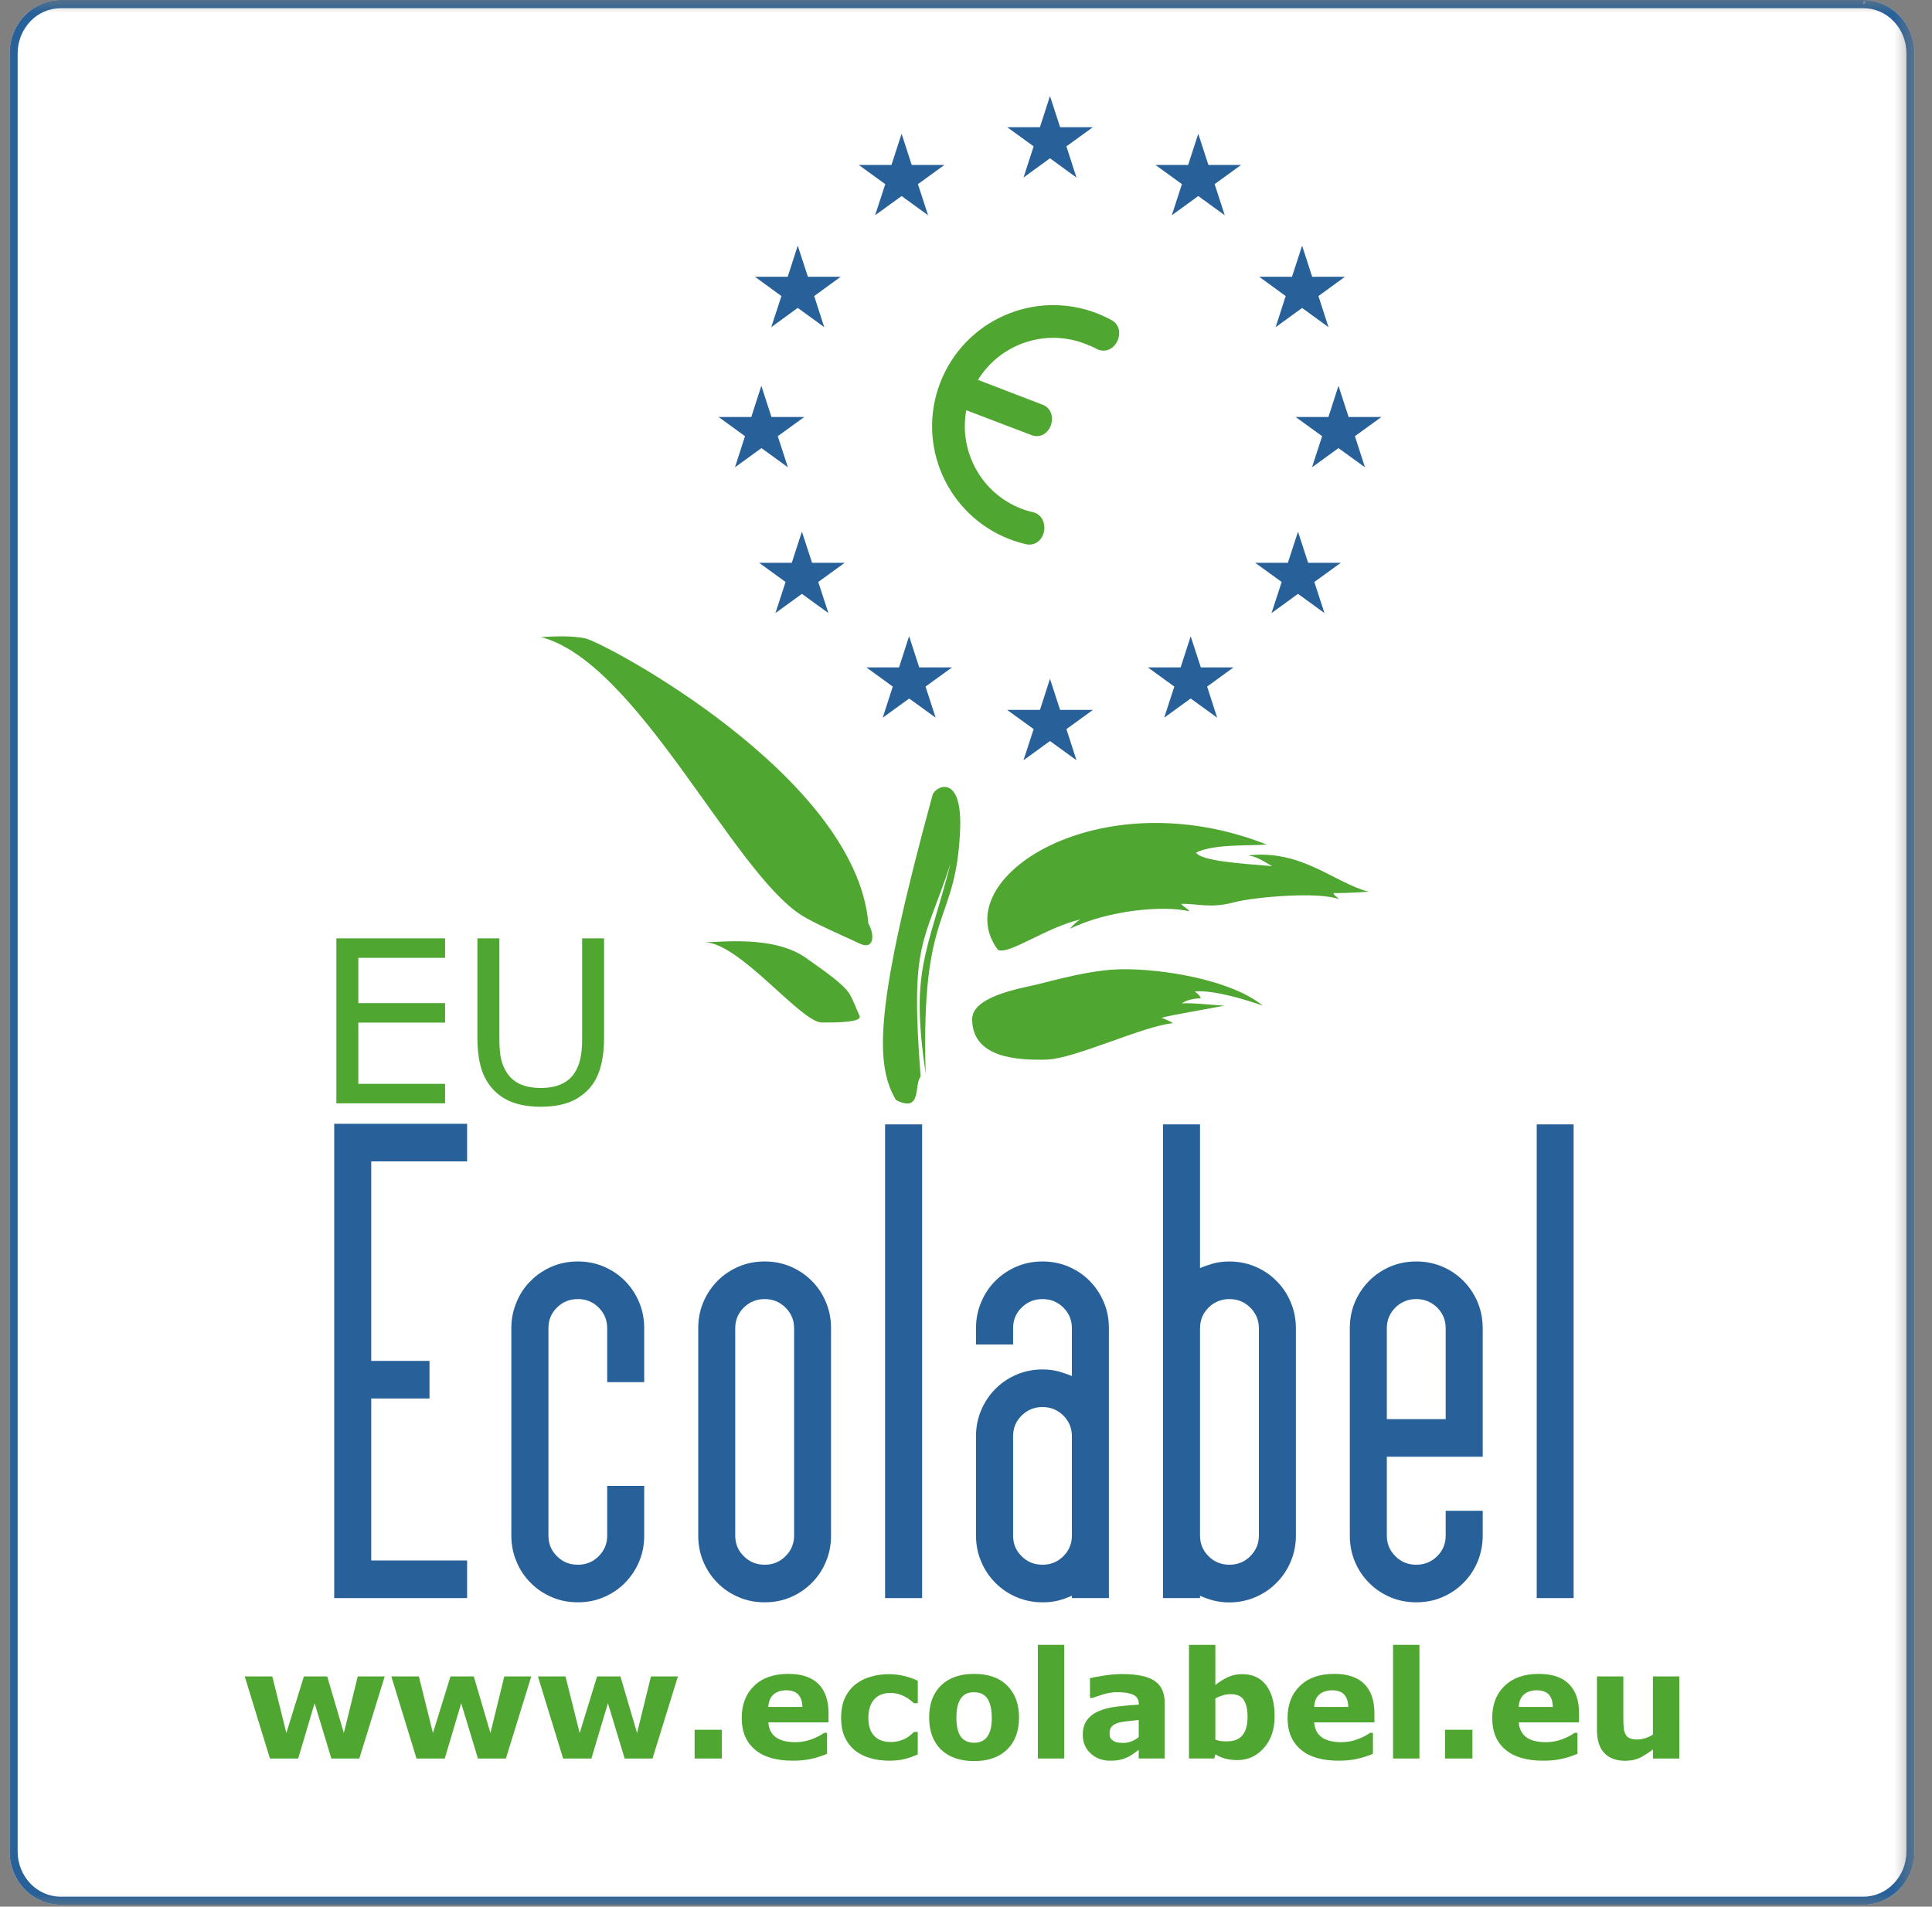 <?xml version="1.0" encoding="UTF-8"?>
<svg xmlns="http://www.w3.org/2000/svg" width="77" height="76" viewBox="0 0 77 76" fill="none">
  <rect x="0" y="0" width="77" height="76" fill="#808080" stroke="none"/>
  <path d="M74.888 45.615C74.89 45.629 74.89 45.643 74.89 45.658L75.075 45.505C75.012 45.545 74.95 45.58 74.888 45.615Z" fill="#28215C"></path>
  <mask id="mask0_259_3875" style="mask-type:luminance" maskUnits="userSpaceOnUse" x="0" y="0" width="77" height="76">
    <path d="M0 0H76.302V76H0V0Z" fill="white"></path>
  </mask>
  <g mask="url(#mask0_259_3875)">
    <path d="M74.258 0.161L74.286 0.043L74.302 0.016C74.302 0.027 74.325 0.004 74.337 0.09C74.309 0.165 74.278 0.161 74.262 0.161C74.258 0.161 74.258 0.161 74.258 0.161ZM75.706 0.628C75.337 0.243 74.823 0 74.258 0H2.425C1.86 0 1.346 0.243 0.977 0.628C0.608 1.012 0.381 1.542 0.381 2.126V73.803C0.381 74.388 0.608 74.917 0.977 75.302C1.346 75.686 1.86 75.925 2.429 75.925H74.258C74.823 75.925 75.337 75.686 75.706 75.302C76.059 74.933 76.283 74.435 76.302 73.882H76.306V2.126C76.306 1.542 76.075 1.012 75.706 0.628Z" fill="white"></path>
    <path d="M74.258 0.161C74.258 0.161 74.258 0.161 74.262 0.161C74.278 0.161 74.309 0.165 74.337 0.09C74.329 0.004 74.302 0.028 74.302 0.016L74.286 0.043L74.258 0.161ZM1.209 0.851C0.899 1.177 0.703 1.628 0.703 2.126V73.799C0.703 74.301 0.899 74.752 1.209 75.078C1.522 75.404 1.95 75.604 2.429 75.604H74.258C74.733 75.604 75.161 75.404 75.475 75.078C75.788 74.752 75.981 74.301 75.981 73.799V2.126C75.981 1.628 75.788 1.177 75.475 0.851C75.161 0.522 74.733 0.326 74.258 0.326H2.429C1.95 0.326 1.522 0.522 1.209 0.851ZM2.429 75.925C1.86 75.925 1.346 75.686 0.977 75.302C0.608 74.917 0.381 74.384 0.381 73.799V2.126C0.381 1.542 0.608 1.012 0.977 0.628C1.346 0.243 1.86 0 2.429 0H74.258C74.823 0 75.337 0.243 75.706 0.628C76.075 1.012 76.302 1.542 76.302 2.126V73.882C76.283 74.435 76.059 74.933 75.706 75.302C75.337 75.686 74.823 75.925 74.258 75.925H2.429Z" fill="#286199"></path>
  </g>
  <path d="M15.333 66.824L14.32 70.096H13.206L12.539 67.891L11.884 70.096H10.758L9.754 66.824H10.852L11.413 69.08L12.112 66.824H13.041L13.704 69.08L14.258 66.824H15.333Z" fill="#4FA630"></path>
  <path d="M21.174 66.824L20.162 70.096H19.048L18.381 67.891L17.726 70.096H16.6L15.596 66.824H16.694L17.255 69.08L17.954 66.824H18.883L19.546 69.08L20.099 66.824H21.174Z" fill="#4FA630"></path>
  <path d="M27.018 66.824L26.006 70.096H24.896L24.229 67.891L23.57 70.096H22.444L21.439 66.824H22.538L23.103 69.08L23.797 66.824H24.727L25.39 69.08L25.943 66.824H27.018Z" fill="#4FA630"></path>
  <path d="M28.77 70.096H27.684V68.95H28.77V70.096Z" fill="#4FA630"></path>
  <path d="M31.981 68.04C31.973 67.82 31.918 67.655 31.816 67.545C31.715 67.436 31.554 67.376 31.338 67.376C31.134 67.376 30.969 67.431 30.84 67.533C30.71 67.639 30.635 67.808 30.62 68.04L31.981 68.04ZM33.021 68.656H30.624C30.638 68.911 30.734 69.107 30.914 69.244C31.095 69.378 31.358 69.444 31.711 69.444C31.93 69.444 32.146 69.405 32.354 69.327C32.562 69.248 32.723 69.162 32.844 69.072H32.962V69.911C32.722 70.005 32.499 70.076 32.291 70.119C32.083 70.162 31.848 70.182 31.597 70.182C30.938 70.182 30.435 70.037 30.086 69.739C29.737 69.444 29.561 69.025 29.561 68.479C29.561 67.938 29.729 67.514 30.059 67.196C30.388 66.879 30.843 66.722 31.42 66.722C31.954 66.722 32.354 66.859 32.621 67.126C32.887 67.397 33.021 67.781 33.021 68.287L33.021 68.656Z" fill="#4FA630"></path>
  <path d="M35.463 70.182C35.177 70.182 34.918 70.151 34.683 70.08C34.447 70.014 34.239 69.908 34.067 69.766C33.894 69.625 33.761 69.445 33.663 69.233C33.569 69.017 33.522 68.762 33.522 68.476C33.522 68.17 33.572 67.907 33.674 67.683C33.776 67.463 33.917 67.279 34.102 67.134C34.279 66.997 34.483 66.894 34.714 66.832C34.946 66.765 35.185 66.734 35.432 66.734C35.656 66.734 35.86 66.762 36.048 66.808C36.236 66.855 36.413 66.918 36.578 66.997V67.891H36.428C36.389 67.856 36.338 67.817 36.283 67.77C36.224 67.723 36.154 67.675 36.071 67.632C35.993 67.589 35.903 67.554 35.809 67.526C35.714 67.498 35.604 67.483 35.479 67.483C35.197 67.483 34.985 67.573 34.832 67.75C34.682 67.926 34.608 68.17 34.608 68.476C34.608 68.79 34.686 69.029 34.839 69.19C34.992 69.355 35.212 69.437 35.495 69.437C35.628 69.437 35.746 69.423 35.852 69.39C35.958 69.359 36.044 69.323 36.114 69.284C36.181 69.245 36.24 69.202 36.287 69.162C36.338 69.119 36.385 69.076 36.428 69.037H36.577V69.931C36.412 70.006 36.24 70.069 36.059 70.116C35.879 70.159 35.683 70.182 35.463 70.182Z" fill="#4FA630"></path>
  <path d="M39.323 69.256C39.389 69.174 39.44 69.071 39.476 68.954C39.507 68.836 39.527 68.675 39.527 68.467C39.527 68.275 39.507 68.114 39.472 67.985C39.437 67.855 39.39 67.749 39.327 67.671C39.264 67.593 39.19 67.538 39.103 67.502C39.017 67.471 38.922 67.455 38.821 67.455C38.719 67.455 38.632 67.466 38.55 67.494C38.471 67.523 38.397 67.577 38.326 67.659C38.26 67.734 38.212 67.84 38.173 67.969C38.134 68.103 38.118 68.267 38.118 68.467C38.118 68.648 38.132 68.801 38.165 68.93C38.2 69.064 38.247 69.17 38.31 69.248C38.373 69.323 38.447 69.378 38.534 69.413C38.62 69.448 38.718 69.468 38.828 69.468C38.926 69.468 39.016 69.451 39.103 69.417C39.189 69.386 39.26 69.331 39.323 69.256ZM40.613 68.46C40.613 69.001 40.456 69.425 40.142 69.735C39.828 70.041 39.389 70.198 38.82 70.198C38.255 70.198 37.816 70.041 37.498 69.735C37.188 69.425 37.031 69.001 37.031 68.46C37.031 67.922 37.188 67.495 37.502 67.185C37.82 66.879 38.259 66.722 38.82 66.722C39.393 66.722 39.832 66.879 40.142 67.189C40.456 67.499 40.613 67.926 40.613 68.46Z" fill="#4FA630"></path>
  <path d="M42.415 70.095H41.363V65.564H42.415V70.095Z" fill="#4FA630"></path>
  <path d="M45.384 69.24V68.562C45.239 68.573 45.086 68.59 44.921 68.609C44.756 68.629 44.631 68.652 44.548 68.679C44.442 68.715 44.36 68.761 44.305 68.825C44.25 68.887 44.223 68.97 44.223 69.072C44.223 69.138 44.231 69.193 44.237 69.236C44.254 69.28 44.28 69.319 44.327 69.358C44.371 69.397 44.425 69.425 44.488 69.444C44.551 69.464 44.645 69.473 44.779 69.473C44.884 69.473 44.99 69.453 45.096 69.41C45.206 69.367 45.302 69.311 45.384 69.24ZM45.383 69.751C45.324 69.794 45.253 69.845 45.171 69.904C45.089 69.963 45.01 70.014 44.935 70.045C44.834 70.092 44.728 70.128 44.614 70.151C44.504 70.174 44.382 70.183 44.253 70.183C43.939 70.183 43.68 70.088 43.472 69.896C43.26 69.704 43.154 69.457 43.154 69.159C43.154 68.919 43.209 68.723 43.315 68.574C43.425 68.421 43.574 68.303 43.77 68.217C43.966 68.127 44.206 68.064 44.492 68.029C44.779 67.993 45.077 67.966 45.387 67.947V67.93C45.387 67.749 45.312 67.624 45.163 67.553C45.018 67.486 44.802 67.451 44.512 67.451C44.339 67.451 44.155 67.482 43.958 67.541C43.762 67.604 43.625 67.651 43.535 67.682H43.441V66.894C43.55 66.865 43.731 66.831 43.982 66.792C44.229 66.753 44.48 66.729 44.731 66.729C45.328 66.729 45.759 66.823 46.022 67.007C46.289 67.188 46.418 67.478 46.418 67.871V70.095H45.383L45.383 69.751Z" fill="#4FA630"></path>
  <path d="M49.721 68.436C49.721 68.146 49.67 67.922 49.572 67.765C49.474 67.608 49.297 67.53 49.042 67.53C48.944 67.53 48.842 67.544 48.74 67.577C48.634 67.605 48.532 67.647 48.438 67.702V69.342C48.513 69.371 48.587 69.389 48.654 69.401C48.721 69.41 48.803 69.412 48.897 69.412C49.176 69.412 49.38 69.334 49.517 69.169C49.654 69.008 49.721 68.762 49.721 68.436ZM50.8 68.416C50.8 68.93 50.659 69.35 50.376 69.671C50.09 69.997 49.737 70.158 49.313 70.158C49.129 70.158 48.968 70.138 48.831 70.099C48.693 70.064 48.564 70.004 48.438 69.93L48.395 70.095H47.387V65.564H48.438V67.164C48.599 67.039 48.764 66.933 48.932 66.854C49.101 66.776 49.293 66.733 49.513 66.733C49.925 66.733 50.243 66.882 50.466 67.18C50.69 67.478 50.8 67.89 50.8 68.416Z" fill="#4FA630"></path>
  <path d="M53.737 68.04C53.729 67.82 53.675 67.655 53.572 67.545C53.47 67.436 53.309 67.376 53.09 67.376C52.89 67.376 52.725 67.431 52.592 67.533C52.462 67.639 52.391 67.808 52.376 68.04L53.737 68.04ZM54.777 68.656H52.376C52.396 68.911 52.49 69.107 52.67 69.244C52.85 69.378 53.113 69.444 53.462 69.444C53.686 69.444 53.902 69.405 54.11 69.327C54.318 69.248 54.479 69.162 54.6 69.072H54.718V69.911C54.478 70.005 54.255 70.076 54.047 70.119C53.835 70.162 53.604 70.182 53.349 70.182C52.693 70.182 52.191 70.037 51.842 69.739C51.493 69.444 51.316 69.025 51.316 68.479C51.316 67.938 51.485 67.514 51.815 67.196C52.144 66.879 52.599 66.722 53.176 66.722C53.709 66.722 54.11 66.859 54.377 67.126C54.643 67.397 54.777 67.781 54.777 68.287L54.777 68.656Z" fill="#4FA630"></path>
  <path d="M56.571 70.095H55.52V65.564H56.571V70.095Z" fill="#4FA630"></path>
  <path d="M58.684 70.096H57.594V68.95H58.684V70.096Z" fill="#4FA630"></path>
  <path d="M61.889 68.04C61.881 67.82 61.831 67.655 61.729 67.545C61.623 67.436 61.462 67.376 61.246 67.376C61.042 67.376 60.877 67.431 60.748 67.533C60.618 67.639 60.544 67.808 60.528 68.04L61.889 68.04ZM62.933 68.656H60.532C60.546 68.911 60.646 69.107 60.826 69.244C61.003 69.378 61.27 69.444 61.619 69.444C61.839 69.444 62.054 69.405 62.262 69.327C62.47 69.248 62.635 69.162 62.753 69.072H62.87V69.911C62.635 70.005 62.411 70.076 62.199 70.119C61.992 70.162 61.76 70.182 61.505 70.182C60.85 70.182 60.348 70.037 59.994 69.739C59.645 69.444 59.473 69.025 59.473 68.479C59.473 67.938 59.638 67.514 59.971 67.196C60.3 66.879 60.752 66.722 61.328 66.722C61.862 66.722 62.262 66.859 62.529 67.126C62.8 67.397 62.933 67.781 62.933 68.287L62.933 68.656Z" fill="#4FA630"></path>
  <path d="M66.93 70.096H65.879V69.735C65.683 69.88 65.506 69.994 65.345 70.072C65.184 70.147 64.992 70.186 64.772 70.186C64.412 70.186 64.133 70.08 63.937 69.876C63.741 69.668 63.647 69.362 63.647 68.954V66.824H64.698V68.448C64.698 68.613 64.701 68.75 64.712 68.86C64.721 68.97 64.747 69.06 64.787 69.131C64.822 69.205 64.877 69.256 64.952 69.287C65.026 69.323 65.132 69.338 65.265 69.338C65.356 69.338 65.454 69.321 65.564 69.287C65.674 69.256 65.775 69.205 65.877 69.142V66.824H66.929L66.93 70.096Z" fill="#4FA630"></path>
  <path d="M13.32 63.701V44.795H18.617V46.294H14.796V54.246H17.118V55.745H14.796V62.202H18.617V63.701H13.32Z" fill="#286199"></path>
  <path d="M24.2 55.093V52.943C24.2 52.618 24.086 52.347 23.859 52.119C23.631 51.892 23.357 51.782 23.031 51.782C22.701 51.782 22.427 51.892 22.199 52.119C21.968 52.347 21.858 52.618 21.858 52.943V61.209C21.858 61.535 21.968 61.806 22.199 62.033C22.427 62.261 22.701 62.371 23.031 62.371C23.357 62.371 23.631 62.261 23.859 62.033C24.086 61.806 24.2 61.535 24.2 61.209V59.228H25.675V61.209C25.675 61.582 25.609 61.927 25.471 62.249C25.334 62.575 25.145 62.853 24.906 63.096C24.667 63.34 24.384 63.528 24.063 63.665C23.741 63.803 23.4 63.869 23.031 63.869C22.658 63.869 22.313 63.803 21.995 63.665C21.674 63.528 21.391 63.34 21.152 63.096C20.909 62.853 20.72 62.575 20.587 62.249C20.45 61.927 20.379 61.582 20.379 61.209V52.943C20.379 52.571 20.45 52.225 20.587 51.904C20.72 51.578 20.908 51.295 21.152 51.056C21.391 50.813 21.674 50.625 21.995 50.487C22.313 50.35 22.658 50.283 23.031 50.283C23.4 50.283 23.741 50.35 24.063 50.487C24.384 50.625 24.667 50.813 24.906 51.056C25.146 51.296 25.334 51.578 25.471 51.904C25.608 52.225 25.675 52.571 25.675 52.943V55.093H24.2Z" fill="#286199"></path>
  <path d="M31.649 52.943C31.649 52.618 31.532 52.347 31.304 52.119C31.077 51.896 30.802 51.782 30.477 51.782C30.151 51.782 29.872 51.896 29.645 52.119C29.417 52.347 29.303 52.618 29.303 52.943V61.213C29.303 61.535 29.417 61.81 29.645 62.033C29.872 62.261 30.151 62.371 30.477 62.371C30.802 62.371 31.077 62.261 31.304 62.033C31.532 61.809 31.649 61.535 31.649 61.213V52.943ZM33.121 61.213C33.121 61.582 33.054 61.927 32.917 62.249C32.783 62.575 32.595 62.857 32.352 63.096C32.112 63.34 31.83 63.528 31.512 63.665C31.19 63.803 30.845 63.869 30.476 63.869C30.108 63.869 29.762 63.803 29.441 63.665C29.119 63.528 28.837 63.34 28.597 63.096C28.358 62.857 28.169 62.575 28.032 62.249C27.895 61.927 27.828 61.582 27.828 61.213V52.943C27.828 52.571 27.895 52.225 28.032 51.904C28.169 51.578 28.358 51.299 28.597 51.056C28.837 50.813 29.119 50.625 29.441 50.487C29.762 50.35 30.108 50.283 30.476 50.283C30.845 50.283 31.19 50.35 31.512 50.487C31.83 50.625 32.112 50.813 32.352 51.056C32.595 51.299 32.783 51.578 32.917 51.904C33.054 52.225 33.121 52.571 33.121 52.943V61.213Z" fill="#286199"></path>
  <path d="M36.751 63.701H35.275V44.819H36.751V63.701Z" fill="#286199"></path>
  <path d="M40.377 61.21C40.377 61.535 40.487 61.806 40.719 62.034C40.946 62.261 41.221 62.371 41.547 62.371C41.876 62.371 42.151 62.261 42.378 62.034C42.606 61.806 42.72 61.535 42.72 61.21V57.247C42.72 56.926 42.606 56.651 42.378 56.423C42.151 56.2 41.876 56.086 41.547 56.086C41.221 56.086 40.946 56.2 40.719 56.423C40.487 56.651 40.377 56.926 40.377 57.247V61.21ZM42.72 63.607C42.543 63.685 42.363 63.752 42.178 63.799C41.99 63.846 41.786 63.87 41.558 63.87C41.19 63.87 40.844 63.803 40.519 63.666C40.197 63.528 39.914 63.34 39.675 63.097C39.432 62.854 39.244 62.575 39.106 62.249C38.969 61.928 38.898 61.582 38.898 61.21V57.247C38.898 56.874 38.969 56.529 39.106 56.208C39.244 55.886 39.432 55.599 39.675 55.36C39.915 55.117 40.197 54.929 40.519 54.791C40.844 54.654 41.19 54.587 41.558 54.587C41.786 54.587 42.002 54.616 42.202 54.669C42.402 54.728 42.575 54.787 42.72 54.85V52.943C42.72 52.618 42.606 52.347 42.378 52.119C42.151 51.896 41.876 51.782 41.547 51.782C41.221 51.782 40.946 51.896 40.719 52.119C40.487 52.347 40.377 52.618 40.377 52.943V53.594H38.898V52.943C38.898 52.571 38.969 52.225 39.106 51.904C39.243 51.578 39.428 51.295 39.671 51.056C39.911 50.813 40.193 50.625 40.515 50.487C40.836 50.35 41.178 50.283 41.547 50.283C41.915 50.283 42.261 50.35 42.582 50.487C42.904 50.625 43.186 50.813 43.426 51.056C43.665 51.296 43.853 51.578 43.991 51.904C44.128 52.225 44.195 52.571 44.195 52.943V63.701H42.72L42.72 63.607Z" fill="#286199"></path>
  <path d="M49.828 52.12C49.6 51.896 49.325 51.782 49 51.782C48.674 51.782 48.395 51.896 48.168 52.12C47.941 52.347 47.827 52.622 47.827 52.944V61.21C47.827 61.535 47.941 61.806 48.168 62.034C48.395 62.261 48.674 62.371 49 62.371C49.325 62.371 49.6 62.261 49.828 62.034C50.055 61.806 50.173 61.535 50.173 61.21V52.944C50.173 52.622 50.055 52.347 49.828 52.12ZM48.344 50.366C48.545 50.311 48.76 50.284 48.988 50.284C49.357 50.284 49.702 50.35 50.028 50.488C50.349 50.625 50.632 50.813 50.871 51.057C51.114 51.296 51.303 51.578 51.44 51.904C51.577 52.226 51.648 52.571 51.648 52.944V61.21C51.648 61.583 51.577 61.928 51.44 62.25C51.303 62.575 51.114 62.854 50.871 63.097C50.632 63.34 50.349 63.529 50.028 63.666C49.702 63.803 49.357 63.874 48.988 63.874C48.761 63.874 48.556 63.845 48.368 63.799C48.184 63.752 48.003 63.685 47.827 63.607V63.701H46.352V44.819H47.827V50.547C47.972 50.484 48.145 50.425 48.344 50.366Z" fill="#286199"></path>
  <path d="M55.272 56.568H57.618V52.943C57.618 52.621 57.504 52.347 57.277 52.119C57.045 51.896 56.771 51.782 56.445 51.782C56.119 51.782 55.841 51.896 55.613 52.119C55.386 52.347 55.272 52.621 55.272 52.943V56.568ZM53.797 52.943C53.797 52.571 53.864 52.225 54.001 51.9C54.138 51.582 54.327 51.299 54.566 51.056C54.809 50.813 55.088 50.625 55.409 50.487C55.731 50.35 56.076 50.283 56.445 50.283C56.814 50.283 57.159 50.35 57.481 50.487C57.803 50.625 58.081 50.813 58.324 51.056C58.564 51.299 58.752 51.582 58.889 51.9C59.023 52.225 59.093 52.571 59.093 52.943V58.067H55.272V61.209C55.272 61.535 55.386 61.806 55.614 62.033C55.841 62.261 56.12 62.371 56.445 62.371C56.771 62.371 57.045 62.261 57.277 62.033C57.505 61.806 57.618 61.535 57.618 61.209V60.221H59.093V61.209C59.093 61.582 59.023 61.927 58.889 62.253C58.752 62.575 58.564 62.857 58.324 63.096C58.081 63.34 57.803 63.528 57.481 63.665C57.159 63.803 56.814 63.869 56.445 63.869C56.076 63.869 55.731 63.803 55.409 63.665C55.088 63.528 54.809 63.34 54.566 63.096C54.327 62.857 54.138 62.575 54.001 62.253C53.864 61.927 53.797 61.582 53.797 61.209V52.943Z" fill="#286199"></path>
  <path d="M62.717 63.701H61.246V44.819H62.717V63.701Z" fill="#286199"></path>
  <path d="M17.738 43.979H13.406V37.403H17.738V38.18H14.281V39.985H17.738V40.762H14.281V43.202H17.738V43.979Z" fill="#4FA630"></path>
  <path d="M24.076 41.338C24.076 41.817 24.025 42.233 23.919 42.586C23.814 42.943 23.645 43.237 23.406 43.473C23.178 43.696 22.911 43.861 22.609 43.963C22.307 44.065 21.954 44.116 21.55 44.116C21.138 44.116 20.777 44.061 20.471 43.955C20.165 43.845 19.906 43.684 19.698 43.472C19.459 43.229 19.29 42.939 19.184 42.598C19.078 42.256 19.027 41.837 19.027 41.338V37.403H19.902V41.381C19.902 41.738 19.925 42.021 19.973 42.225C20.024 42.433 20.106 42.621 20.22 42.79C20.349 42.978 20.526 43.123 20.746 43.221C20.969 43.316 21.236 43.367 21.55 43.367C21.864 43.367 22.134 43.32 22.354 43.221C22.574 43.127 22.75 42.982 22.884 42.79C22.998 42.621 23.08 42.429 23.127 42.213C23.178 41.993 23.201 41.727 23.201 41.405V37.403H24.076L24.076 41.338Z" fill="#4FA630"></path>
  <path d="M44.313 12.766C44.117 12.66 43.917 12.566 43.705 12.483C41.214 11.53 38.425 12.774 37.471 15.261C36.514 17.748 37.758 20.538 40.245 21.495C40.457 21.577 40.669 21.64 40.885 21.691C41.23 21.77 41.52 21.558 41.602 21.212C41.681 20.863 41.524 20.502 41.179 20.42C41.022 20.385 40.865 20.338 40.712 20.279C39.103 19.659 38.209 17.988 38.511 16.352L41.1 17.34C41.43 17.47 41.748 17.301 41.877 16.968C42.003 16.634 41.891 16.265 41.563 16.136L38.978 15.143C39.845 13.727 41.63 13.084 43.238 13.7C43.391 13.762 43.552 13.821 43.694 13.9C44.003 14.072 44.341 13.947 44.513 13.633C44.682 13.319 44.623 12.938 44.313 12.766Z" fill="#4FA630"></path>
  <path d="M38.266 33.072C38.101 36.956 36.692 36.03 36.892 42.798C36.28 38.643 36.939 38.078 37.889 34.406C36.814 37.698 36.269 37.45 36.692 42.919C36.422 43.214 36.759 44.383 35.712 43.849C34.848 42.413 34.88 40.071 37.163 31.703C37.242 31.354 38.36 30.765 38.266 33.072Z" fill="#4FA630"></path>
  <path d="M28.078 37.56C28.733 37.56 30.832 37.282 32.111 38.176C32.915 38.741 33.614 39.24 33.83 39.577C34.018 39.871 34.124 40.221 34.257 40.487C34.391 40.758 33.323 40.758 32.755 40.758C31.919 40.758 29.463 37.56 28.078 37.56Z" fill="#4FA630"></path>
  <path d="M34.609 36.807C34.88 37.29 34.825 37.882 34.26 37.611C33.554 37.278 32.459 36.807 31.949 36.486C29.199 34.748 25.398 26.383 21.553 25.391C22.251 25.362 22.761 25.336 23.326 25.446C24.013 25.575 34.099 30.899 34.609 36.807Z" fill="#4FA630"></path>
  <path d="M39.766 37.855C37.671 35.007 43.823 31.033 50.484 33.665C49.735 33.72 48.366 33.637 47.667 33.987C47.879 34.309 49.358 34.419 50.7 34.524C50.273 34.285 50.112 34.152 49.735 34.097C51.885 33.854 53.148 35.172 54.541 35.544C53.819 35.599 53.333 35.599 53.148 35.599C53.171 35.709 53.227 35.682 53.36 35.843C52.634 35.544 50.057 35.733 49.143 35.976C48.228 36.219 47.667 36.005 47.075 36.031C47.181 36.164 47.318 36.192 47.397 36.325C46.404 36.082 44.172 36.27 42.642 37.023C42.775 36.863 42.909 36.729 43.069 36.647C41.673 36.969 40.17 38.098 39.766 37.855Z" fill="#4FA630"></path>
  <path d="M38.746 40.625C38.746 39.738 40.574 39.416 41.273 39.255C41.971 39.091 43.446 38.655 44.682 38.636C46.349 38.607 49.088 39.067 50.328 40.087C49.735 39.871 48.338 39.44 47.613 39.522C47.801 39.656 47.828 39.71 47.856 39.793C47.856 39.793 47.342 39.793 47.102 40.005C47.291 39.95 48.338 40.06 48.793 40.087C48.283 40.193 46.644 40.464 46.294 40.57C46.51 40.652 46.616 40.703 46.749 40.785C45.569 40.891 42.83 42.209 41.7 42.237C40.574 42.265 38.746 42.182 38.746 40.625Z" fill="#4FA630"></path>
  <path d="M42.502 5.834L43.558 5.069H42.251L41.847 3.829L41.447 5.069H40.141L41.196 5.834L40.792 7.078L41.847 6.309L42.903 7.078L42.502 5.834Z" fill="#286199"></path>
  <path d="M48.409 7.34L49.464 6.575H48.161L47.757 5.332L47.353 6.575H46.051L47.106 7.34L46.702 8.58L47.757 7.815L48.813 8.58L48.409 7.34Z" fill="#286199"></path>
  <path d="M52.547 11.801L53.603 11.032H52.296L51.896 9.792L51.492 11.032H50.185L51.241 11.801L50.841 13.041L51.896 12.276L52.947 13.041L52.547 11.801Z" fill="#286199"></path>
  <path d="M36.584 7.34L37.64 6.575H36.337L35.933 5.332L35.529 6.575H34.227L35.282 7.34L34.878 8.58L35.933 7.815L36.989 8.58L36.584 7.34Z" fill="#286199"></path>
  <path d="M32.45 11.801L33.505 11.032H32.199L31.794 9.792L31.394 11.032H30.088L31.143 11.801L30.739 13.041L31.794 12.272L32.85 13.041L32.45 11.801Z" fill="#286199"></path>
  <path d="M54 17.387L55.056 16.622H53.749L53.345 15.378L52.945 16.622H51.639L52.694 17.387L52.29 18.627L53.345 17.862L54.401 18.627L54 17.387Z" fill="#286199"></path>
  <path d="M52.383 23.198L53.439 22.433H52.136L51.732 21.193L51.328 22.433H50.025L51.081 23.198L50.677 24.437L51.732 23.672L52.787 24.437L52.383 23.198Z" fill="#286199"></path>
  <path d="M48.11 27.368L49.161 26.603H47.859L47.455 25.363L47.054 26.603H45.748L46.803 27.368L46.399 28.608L47.455 27.843L48.51 28.608L48.11 27.368Z" fill="#286199"></path>
  <path d="M32.612 23.198L33.667 22.433H32.365L31.96 21.193L31.556 22.433H30.254L31.309 23.198L30.905 24.437L31.96 23.672L33.016 24.437L32.612 23.198Z" fill="#286199"></path>
  <path d="M36.887 27.368L37.943 26.603H36.636L36.232 25.359L35.832 26.603H34.529L35.581 27.368L35.181 28.608L36.236 27.843L37.291 28.608L36.887 27.368Z" fill="#286199"></path>
  <path d="M30.998 17.387L32.054 16.622H30.747L30.343 15.378L29.943 16.622H28.641L29.692 17.387L29.292 18.627L30.347 17.862L31.402 18.627L30.998 17.387Z" fill="#286199"></path>
  <path d="M42.502 29.063L43.558 28.298H42.251L41.847 27.059L41.447 28.298H40.141L41.196 29.063L40.792 30.303L41.847 29.538L42.903 30.303L42.502 29.063Z" fill="#286199"></path>
</svg>

